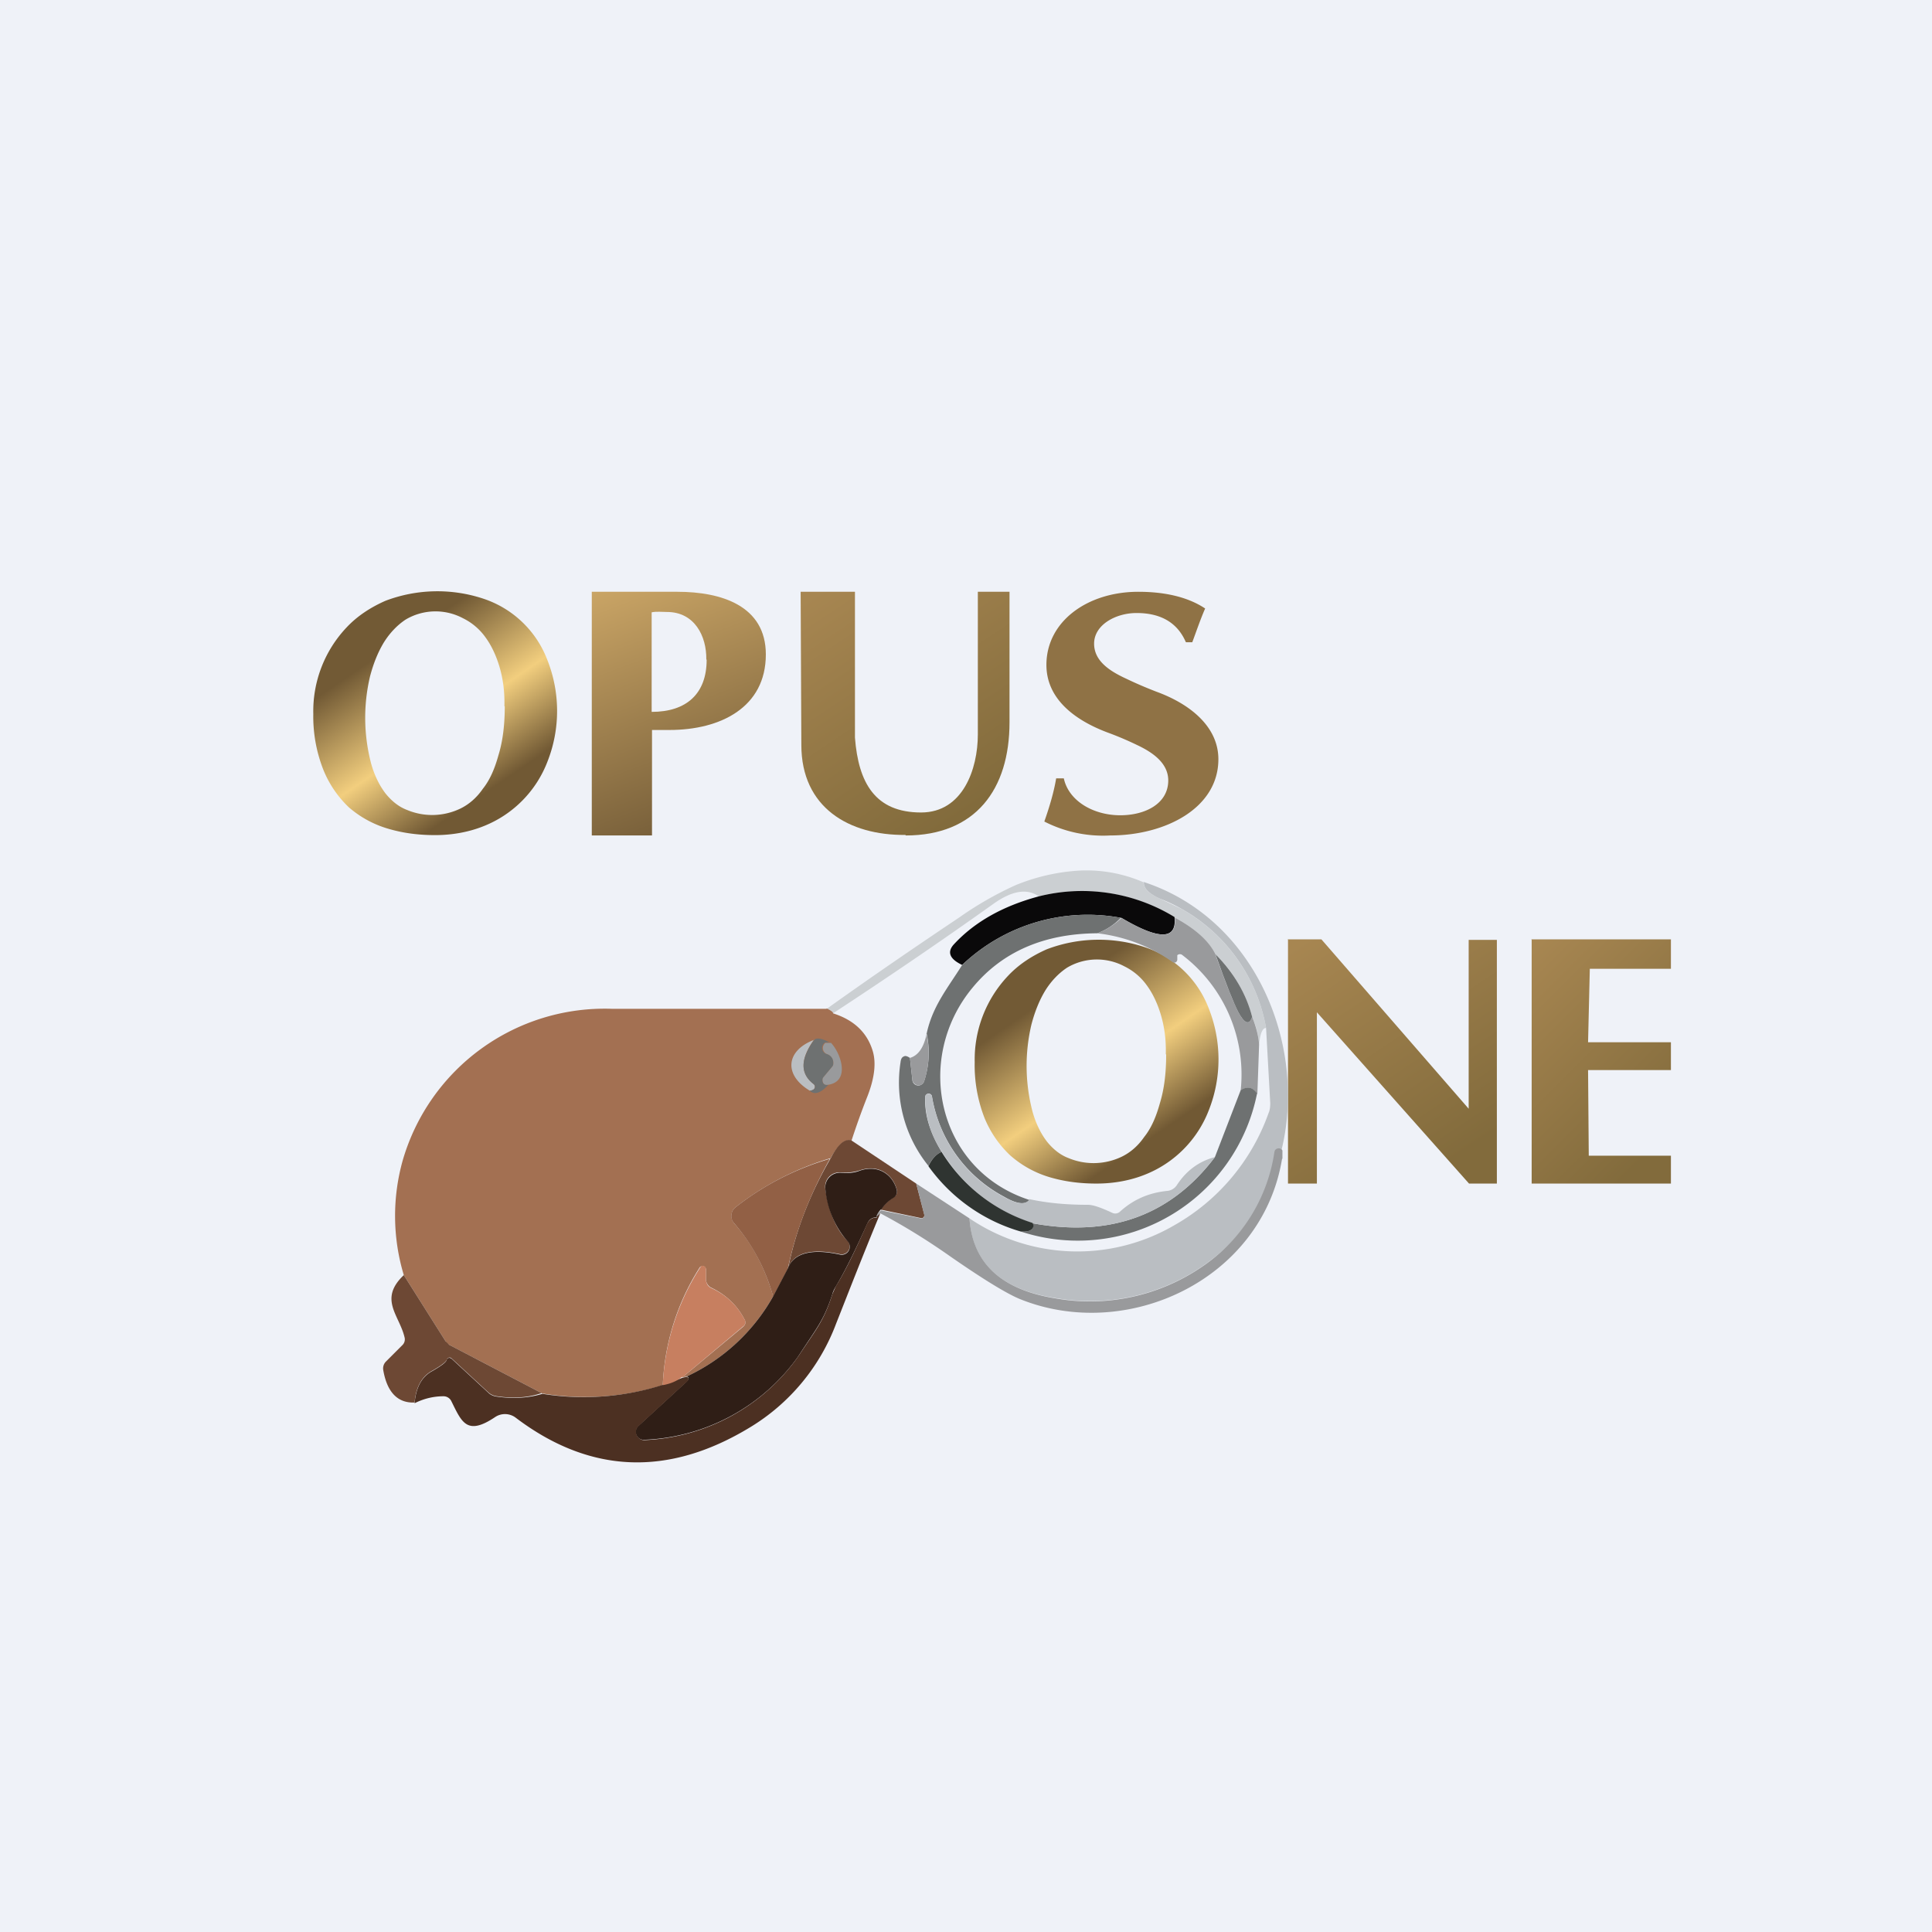 <?xml version="1.0" encoding="UTF-8"?>
<!-- generated by Finnhub -->
<svg viewBox="0 0 55.5 55.5" xmlns="http://www.w3.org/2000/svg">
<path d="M 0,0 H 55.5 V 55.5 H 0 Z" fill="rgb(239, 242, 248)"/>
<path d="M 34.06,18.435 C 33.82,17.89 33.35,17.61 32.65,17.61 C 32.05,17.61 31.43,17.95 31.43,18.49 C 31.43,18.99 31.88,19.28 32.36,19.5 C 32.63,19.63 32.91,19.75 33.22,19.87 C 34.18,20.22 35,20.87 35,21.81 C 35,23.22 33.47,24 31.89,24 A 3.7,3.7 0 0,1 30,23.6 C 30.14,23.2 30.27,22.78 30.34,22.36 H 30.56 C 30.7,23.01 31.41,23.42 32.18,23.42 C 32.91,23.42 33.56,23.08 33.56,22.42 C 33.56,21.93 33.13,21.62 32.66,21.4 A 9.25,9.25 0 0,0 31.81,21.04 C 30.83,20.67 30.06,20.05 30.06,19.1 C 30.06,17.85 31.24,17 32.7,17 C 33.38,17 34.08,17.12 34.62,17.48 C 34.48,17.8 34.37,18.13 34.25,18.45 H 34.07 Z" fill="rgb(143, 114, 69)"/>
<path d="M 26.01,23.985 C 24.39,24 23.02,23.2 23.02,21.4 L 23,17 H 24.56 V 21.19 C 24.66,22.49 25.14,23.34 26.46,23.34 C 27.66,23.34 28.09,22.09 28.09,21.1 V 17 H 29 V 20.75 C 29,22.68 28.02,24 26.02,24 Z" fill="url(#a)"/>
<path d="M 20.29,18.945 C 20.3,18.27 19.95,17.58 19.16,17.58 C 19.01,17.58 18.86,17.56 18.72,17.59 V 20.45 C 19.72,20.45 20.3,19.93 20.3,18.95 Z M 17,17 H 19.46 C 20.72,17 22,17.4 22,18.8 C 22,20.32 20.7,20.97 19.23,20.97 H 18.73 V 24 H 17 V 17 Z" fill="url(#b)"/>
<path d="M 14.49,20.285 C 14.5,19.87 14.45,19.5 14.35,19.16 C 14.25,18.82 14.11,18.53 13.94,18.3 A 1.72,1.72 0 0,0 13.3,17.76 A 1.68,1.68 0 0,0 11.65,17.8 C 11.41,17.96 11.2,18.18 11.03,18.45 C 10.86,18.73 10.73,19.05 10.63,19.43 A 5.17,5.17 0 0,0 10.66,21.93 C 10.76,22.29 10.91,22.58 11.08,22.8 C 11.26,23.02 11.46,23.18 11.7,23.27 A 1.87,1.87 0 0,0 13.22,23.23 C 13.47,23.11 13.69,22.92 13.87,22.66 C 14.07,22.41 14.21,22.09 14.32,21.69 C 14.44,21.3 14.5,20.84 14.5,20.29 Z M 9,20.5 A 3.5,3.5 0 0,1 9.96,18.02 C 10.26,17.7 10.64,17.45 11.07,17.26 A 4.2,4.2 0 0,1 13.89,17.2 A 2.96,2.96 0 0,1 15.72,18.95 A 3.97,3.97 0 0,1 15.73,21.87 A 3.24,3.24 0 0,1 13.9,23.73 C 13.48,23.9 13,23.99 12.5,23.99 C 12.01,23.99 11.56,23.93 11.13,23.8 A 3,3 0 0,1 10.02,23.19 A 3.07,3.07 0 0,1 9.28,22.09 A 4.16,4.16 0 0,1 9,20.52 Z" fill="url(#c)"/>
<path d="M 33.49,30.285 C 33.5,29.87 33.45,29.5 33.35,29.16 C 33.25,28.82 33.11,28.53 32.94,28.3 A 1.72,1.72 0 0,0 32.3,27.76 A 1.68,1.68 0 0,0 30.65,27.8 C 30.41,27.96 30.2,28.18 30.03,28.45 C 29.86,28.73 29.73,29.05 29.63,29.43 A 5.17,5.17 0 0,0 29.66,31.93 C 29.76,32.29 29.91,32.58 30.08,32.8 C 30.26,33.02 30.46,33.18 30.7,33.27 A 1.87,1.87 0 0,0 32.22,33.23 C 32.47,33.11 32.69,32.92 32.87,32.66 C 33.07,32.41 33.21,32.09 33.32,31.69 C 33.44,31.3 33.5,30.84 33.5,30.29 Z M 28,30.51 A 3.5,3.5 0 0,1 28.96,28.03 C 29.26,27.71 29.64,27.46 30.07,27.27 A 4.2,4.2 0 0,1 32.89,27.21 A 2.96,2.96 0 0,1 34.72,28.96 A 3.97,3.97 0 0,1 34.73,31.88 A 3.24,3.24 0 0,1 32.9,33.74 C 32.48,33.91 32,34 31.5,34 C 31.01,34 30.56,33.94 30.13,33.81 A 3,3 0 0,1 29.02,33.19 A 3.07,3.07 0 0,1 28.28,32.11 A 4.16,4.16 0 0,1 28,30.51 Z" fill="url(#d)"/>
<path d="M 43.99,26.985 H 48 V 27.83 H 45.67 L 45.62,29.94 H 48 V 30.74 H 45.62 L 45.64,33.2 H 48 V 34 H 44 V 27 Z" fill="url(#e)"/>
<path d="M 36.99,26.985 H 37.96 L 42.19,31.85 V 27 H 43 V 34 H 42.2 L 37.83,29.08 V 34 H 37 V 27 Z" fill="url(#f)"/>
<path d="M 32.85,25.335 C 32.85,25.52 33,25.67 33.31,25.81 L 33.94,26.11 A 4.9,4.9 0 0,1 36.37,29.53 C 36.27,29.53 36.2,29.68 36.17,30.01 C 36.15,29.73 36.08,29.46 35.97,29.21 A 3.87,3.87 0 0,0 34.92,27.42 C 34.72,27.03 34.34,26.68 33.75,26.36 A 5.09,5.09 0 0,0 29.84,25.75 C 29.5,25.51 29.06,25.59 28.53,25.97 C 27.03,27.04 25.5,28.08 23.93,29.11 C 23.93,29.07 23.88,29.03 23.75,28.98 C 25.01,28.08 26.28,27.21 27.55,26.36 A 9.86,9.86 0 0,1 29.17,25.43 A 5.7,5.7 0 0,1 30.99,25.01 A 4.1,4.1 0 0,1 32.86,25.35 Z" fill="rgb(203, 207, 210)"/>
<path d="M 32.85,25.335 C 37.49,26.85 38.51,33.72 34.52,36.39 A 5.7,5.7 0 0,1 30.33,37.29 C 28.76,37.05 27.93,36.29 27.85,35 A 5.53,5.53 0 0,0 33.73,35.2 A 6.01,6.01 0 0,0 36.44,31.98 C 36.48,31.89 36.49,31.79 36.49,31.69 L 36.37,29.53 A 4.9,4.9 0 0,0 33.31,25.81 C 33,25.67 32.85,25.51 32.86,25.35 Z" fill="rgb(186, 190, 194)"/>
<path d="M 33.74,26.345 C 33.81,27 33.3,27.01 32.22,26.37 A 5.23,5.23 0 0,0 27.64,27.72 C 27.28,27.55 27.2,27.35 27.4,27.13 C 27.99,26.49 28.8,26.03 29.84,25.75 A 5.09,5.09 0 0,1 33.75,26.35 Z" fill="rgb(10, 9, 10)"/>
<path d="M 32.21,26.355 C 32,26.57 31.77,26.72 31.52,26.81 C 29.99,26.82 28.79,27.34 27.94,28.37 C 26.23,30.43 26.94,33.62 29.57,34.47 C 29.46,34.62 29.21,34.59 28.85,34.38 A 4,4 0 0,1 26.77,31.48 A 0.1,0.1 0 0,0 26.58,31.49 C 26.55,32 26.71,32.53 27.05,33.09 C 26.9,33.15 26.77,33.29 26.67,33.49 A 3.8,3.8 0 0,1 25.87,30.51 C 25.88,30.42 25.91,30.37 25.96,30.35 C 26.01,30.32 26.06,30.34 26.14,30.39 L 26.21,31.03 A 0.17,0.17 0 0,0 26.48,31.15 A 0.17,0.17 0 0,0 26.55,31.05 C 26.69,30.62 26.72,30.16 26.62,29.69 C 26.79,28.9 27.22,28.39 27.64,27.72 A 5.23,5.23 0 0,1 32.22,26.37 Z" fill="rgb(110, 113, 113)"/>
<path d="M 34.91,27.405 C 35.23,28.3 35.45,28.84 35.57,29.07 C 35.75,29.41 35.89,29.46 35.97,29.21 C 36.07,29.46 36.15,29.73 36.17,30.01 L 36.12,31.43 C 35.99,31.23 35.82,31.19 35.64,31.33 A 4.31,4.31 0 0,0 33.97,27.44 A 0.11,0.11 0 0,0 33.82,27.44 V 27.56 A 0.09,0.09 0 0,1 33.78,27.64 A 0.08,0.08 0 0,1 33.69,27.64 A 4.68,4.68 0 0,0 31.52,26.81 C 31.77,26.72 32,26.57 32.22,26.37 C 33.3,27.01 33.81,27 33.75,26.36 C 34.34,26.68 34.73,27.03 34.92,27.42 Z" fill="rgb(153, 154, 156)"/>
<path d="M 34.91,27.405 C 35.45,27.95 35.8,28.55 35.97,29.21 C 35.89,29.46 35.75,29.41 35.57,29.07 C 35.45,28.84 35.23,28.3 34.92,27.42 Z" fill="rgb(110, 113, 113)"/>
<path d="M 23.74,28.965 C 23.88,29.03 23.94,29.08 23.93,29.11 C 24.53,29.3 24.91,29.66 25.07,30.19 C 25.17,30.52 25.13,30.95 24.92,31.49 C 24.75,31.92 24.6,32.34 24.46,32.77 C 24.27,32.71 24.08,32.88 23.86,33.27 A 8.24,8.24 0 0,0 21.13,34.68 A 0.32,0.32 0 0,0 21.09,35.14 C 21.6,35.72 21.98,36.42 22.21,37.24 A 5.51,5.51 0 0,1 19.73,39.54 L 19.6,39.57 L 21.34,38.12 A 0.18,0.18 0 0,0 21.41,38.02 C 21.41,37.97 21.41,37.92 21.38,37.89 C 21.17,37.49 20.85,37.19 20.43,36.99 A 0.25,0.25 0 0,1 20.33,36.9 A 0.26,0.26 0 0,1 20.28,36.76 V 36.46 A 0.1,0.1 0 0,0 20.1,36.41 A 6.8,6.8 0 0,0 19.04,39.79 A 7.5,7.5 0 0,1 15.58,40.03 L 12.9,38.63 A 0.23,0.23 0 0,1 12.8,38.53 L 11.6,36.63 A 5.9,5.9 0 0,1 11.57,33.33 A 6.04,6.04 0 0,1 17.59,28.98 H 23.75 Z" fill="rgb(163, 112, 82)"/>
<path d="M 26.61,29.685 C 26.72,30.16 26.69,30.62 26.55,31.06 A 0.17,0.17 0 0,1 26.27,31.13 A 0.17,0.17 0 0,1 26.21,31.03 L 26.14,30.39 C 26.38,30.32 26.54,30.09 26.62,29.69 Z" fill="rgb(153, 154, 156)"/>
<path d="M 36.11,31.415 A 5.25,5.25 0 0,1 29.33,35.38 C 29.47,35.38 29.56,35.37 29.6,35.34 C 29.69,35.29 29.7,35.21 29.66,35.14 C 31.88,35.55 33.63,34.92 34.9,33.24 L 35.64,31.32 C 35.83,31.19 35.99,31.23 36.12,31.42 Z" fill="rgb(110, 113, 113)"/>
<path d="M 29.56,34.445 C 30.08,34.56 30.64,34.61 31.25,34.61 C 31.4,34.61 31.63,34.69 31.95,34.84 A 0.2,0.2 0 0,0 32.17,34.81 C 32.55,34.46 33.01,34.26 33.54,34.21 A 0.37,0.37 0 0,0 33.81,34.04 C 34.08,33.63 34.44,33.36 34.9,33.24 C 33.63,34.92 31.88,35.55 29.66,35.14 A 4.75,4.75 0 0,1 27.06,33.09 A 2.75,2.75 0 0,1 26.58,31.49 A 0.1,0.1 0 0,1 26.77,31.49 A 4,4 0 0,0 28.85,34.39 C 29.21,34.59 29.45,34.62 29.57,34.46 Z" fill="rgb(186, 190, 194)"/>
<path d="M 24.45,32.755 L 26.32,34 L 26.55,34.88 A 0.1,0.1 0 0,1 26.53,34.97 A 0.08,0.08 0 0,1 26.45,34.99 L 25.31,34.75 A 0.99,0.99 0 0,1 25.67,34.4 A 0.2,0.2 0 0,0 25.76,34.17 C 25.64,33.72 25.22,33.44 24.7,33.62 A 1.4,1.4 0 0,1 24.15,33.68 A 0.41,0.41 0 0,0 23.71,34.16 C 23.81,34.84 24.03,35.33 24.35,35.65 A 0.23,0.23 0 0,1 24.14,36.03 C 23.3,35.85 22.8,35.99 22.64,36.43 C 22.86,35.35 23.27,34.29 23.87,33.26 C 24.07,32.87 24.27,32.7 24.46,32.76 Z" fill="rgb(109, 72, 52)"/>
<path d="M 36.83,33.285 C 36.26,36.77 32.36,38.57 29.28,37.31 C 28.9,37.15 28.23,36.74 27.28,36.08 C 26.64,35.63 25.98,35.22 25.28,34.85 L 25.18,34.97 C 25.18,34.9 25.23,34.83 25.31,34.77 L 26.45,35 H 26.49 L 26.53,34.98 A 0.09,0.09 0 0,0 26.55,34.9 L 26.32,34 L 27.85,35 C 27.94,36.29 28.76,37.05 30.33,37.3 A 5.7,5.7 0 0,0 34.53,36.39 A 4.82,4.82 0 0,0 36.61,33.09 A 0.12,0.12 0 0,1 36.71,32.99 A 0.12,0.12 0 0,1 36.84,33.05 V 33.29 Z" fill="rgb(153, 154, 156)"/>
<path d="M 27.04,33.075 A 4.75,4.75 0 0,0 29.66,35.13 C 29.71,35.21 29.69,35.29 29.6,35.34 C 29.56,35.37 29.47,35.38 29.33,35.38 A 4.95,4.95 0 0,1 26.67,33.5 C 26.77,33.29 26.9,33.15 27.05,33.09 Z" fill="rgb(47, 52, 49)"/>
<path d="M 23.86,33.255 C 23.27,34.3 22.86,35.36 22.63,36.45 L 22.21,37.25 A 5.39,5.39 0 0,0 21.09,35.14 A 0.3,0.3 0 0,1 21.01,34.9 A 0.32,0.32 0 0,1 21.13,34.68 C 21.92,34.06 22.83,33.58 23.87,33.28 Z" fill="rgb(146, 96, 69)"/>
<path d="M 25.3,34.745 C 25.23,34.83 25.18,34.9 25.18,34.97 C 25.06,34.97 24.98,35.02 24.92,35.14 C 24.55,35.96 24.25,36.56 24.02,36.94 C 23.97,37.02 23.93,37.1 23.91,37.18 C 23.66,37.95 23.45,38.16 22.92,38.98 A 5.7,5.7 0 0,1 18.52,41.36 A 0.23,0.23 0 0,1 18.27,41.07 A 0.23,0.23 0 0,1 18.35,40.95 L 19.69,39.72 C 19.79,39.63 19.81,39.57 19.73,39.54 A 5.51,5.51 0 0,0 22.21,37.24 L 22.63,36.44 C 22.8,36 23.3,35.86 24.13,36.04 A 0.23,0.23 0 0,0 24.35,35.66 A 2.62,2.62 0 0,1 23.71,34.16 A 0.42,0.42 0 0,1 24.15,33.69 C 24.37,33.71 24.55,33.69 24.7,33.63 C 25.22,33.45 25.64,33.73 25.76,34.18 A 0.21,0.21 0 0,1 25.67,34.41 A 0.99,0.99 0 0,0 25.31,34.76 Z" fill="rgb(47, 30, 22)"/>
<path d="M 25.18,34.955 L 25.29,34.85 C 24.79,36.05 24.38,37.11 24.02,38.02 A 5.9,5.9 0 0,1 21.55,41 C 19.2,42.43 16.95,42.34 14.82,40.73 A 0.51,0.51 0 0,0 14.22,40.71 C 13.4,41.26 13.26,40.84 12.96,40.24 A 0.25,0.25 0 0,0 12.74,40.11 C 12.47,40.11 12.19,40.17 11.91,40.31 C 11.95,39.85 12.12,39.54 12.43,39.38 C 12.67,39.24 12.81,39.14 12.83,39.07 A 0.08,0.08 0 0,1 12.93,39.01 L 12.97,39.03 L 14.03,40.01 C 14.09,40.07 14.18,40.11 14.27,40.12 C 14.75,40.19 15.19,40.16 15.58,40.04 A 7.51,7.51 0 0,0 19.6,39.58 L 19.73,39.55 C 19.81,39.58 19.79,39.65 19.69,39.73 L 18.35,40.96 A 0.23,0.23 0 0,0 18.38,41.33 C 18.42,41.36 18.46,41.37 18.51,41.37 A 5.7,5.7 0 0,0 22.92,38.98 C 23.45,38.18 23.66,37.96 23.91,37.18 L 24.01,36.95 C 24.25,36.57 24.55,35.97 24.91,35.15 C 24.98,35.03 25.06,34.97 25.19,34.98 Z" fill="rgb(76, 48, 34)"/>
<path d="M 19.59,39.555 C 19.45,39.67 19.27,39.75 19.04,39.79 A 6.8,6.8 0 0,1 20.14,36.37 A 0.1,0.1 0 0,1 20.26,36.4 A 0.1,0.1 0 0,1 20.28,36.46 V 36.76 C 20.28,36.81 20.3,36.86 20.32,36.9 C 20.35,36.95 20.39,36.98 20.43,37 C 20.85,37.19 21.17,37.49 21.38,37.89 C 21.41,37.92 21.41,37.97 21.41,38.01 C 21.4,38.05 21.38,38.09 21.34,38.11 L 19.6,39.57 Z" fill="rgb(199, 127, 96)"/>
<path d="M 15.57,40.015 C 15.18,40.15 14.75,40.18 14.28,40.11 A 0.45,0.45 0 0,1 14.03,40 L 12.97,39.02 A 0.08,0.08 0 0,0 12.84,39.05 C 12.81,39.13 12.67,39.23 12.43,39.37 C 12.12,39.53 11.95,39.84 11.91,40.29 C 11.43,40.31 11.12,40 11.01,39.36 A 0.28,0.28 0 0,1 11.08,39.12 L 11.56,38.64 A 0.23,0.23 0 0,0 11.62,38.41 C 11.47,37.78 10.87,37.32 11.6,36.63 L 12.8,38.53 L 12.9,38.63 L 15.58,40.03 Z" fill="rgb(109, 72, 52)"/>
<path d="M 23.39,29.855 C 22.99,30.42 22.98,30.84 23.37,31.14 A 0.1,0.1 0 0,1 23.4,31.26 A 0.1,0.1 0 0,1 23.38,31.29 A 0.2,0.2 0 0,1 23.26,31.33 C 22.51,30.88 22.57,30.18 23.39,29.87 Z" fill="rgb(186, 190, 194)"/>
<path d="M 23.86,29.945 H 23.71 A 0.18,0.18 0 0,0 23.76,30.28 C 23.88,30.32 23.94,30.41 23.94,30.54 C 23.94,30.57 23.94,30.61 23.91,30.64 L 23.66,30.94 A 0.14,0.14 0 0,0 23.63,31.04 C 23.63,31.14 23.7,31.18 23.8,31.16 C 23.57,31.41 23.39,31.46 23.26,31.33 A 0.2,0.2 0 0,0 23.38,31.29 A 0.1,0.1 0 0,0 23.41,31.21 A 0.1,0.1 0 0,0 23.37,31.14 C 22.98,30.84 22.99,30.42 23.39,29.87 C 23.47,29.8 23.63,29.83 23.87,29.97 Z" fill="rgb(110, 113, 113)"/>
<path d="M 23.86,29.945 C 24.16,30.25 24.43,31.06 23.8,31.16 C 23.7,31.18 23.64,31.14 23.63,31.04 C 23.63,31 23.63,30.97 23.66,30.94 L 23.91,30.64 A 0.15,0.15 0 0,0 23.94,30.54 A 0.26,0.26 0 0,0 23.76,30.28 A 0.18,0.18 0 0,1 23.64,30.13 A 0.19,0.19 0 0,1 23.71,29.96 H 23.87 Z" fill="rgb(153, 154, 156)"/>
<defs>
<linearGradient id="a" x1="23.5" x2="27.73" y1="16.98" y2="23.33" gradientUnits="userSpaceOnUse">
<stop stop-color="rgb(167, 134, 81)" offset="0"/>
<stop stop-color="rgb(130, 107, 60)" offset="1"/>
</linearGradient>
<linearGradient id="b" x1="16.63" x2="19.23" y1="17.21" y2="24.1" gradientUnits="userSpaceOnUse">
<stop stop-color="rgb(201, 164, 101)" offset="0"/>
<stop stop-color="rgb(118, 94, 57)" offset="1"/>
</linearGradient>
<linearGradient id="c" x1="9.67" x2="13.52" y1="18.16" y2="23.81" gradientUnits="userSpaceOnUse">
<stop stop-color="rgb(114, 90, 53)" offset=".18"/>
<stop stop-color="rgb(242, 206, 126)" offset=".58"/>
<stop stop-color="rgb(113, 89, 52)" offset=".91"/>
</linearGradient>
<linearGradient id="d" x1="28.67" x2="32.52" y1="28.16" y2="33.81" gradientUnits="userSpaceOnUse">
<stop stop-color="rgb(114, 90, 53)" offset=".18"/>
<stop stop-color="rgb(242, 206, 126)" offset=".58"/>
<stop stop-color="rgb(113, 89, 52)" offset=".91"/>
</linearGradient>
<linearGradient id="e" x1="44.33" x2="48.92" y1="26.98" y2="31.57" gradientUnits="userSpaceOnUse">
<stop stop-color="rgb(167, 134, 81)" offset="0"/>
<stop stop-color="rgb(130, 107, 60)" offset="1"/>
</linearGradient>
<linearGradient id="f" x1="37.5" x2="41.73" y1="26.98" y2="33.33" gradientUnits="userSpaceOnUse">
<stop stop-color="rgb(167, 134, 81)" offset="0"/>
<stop stop-color="rgb(130, 107, 60)" offset="1"/>
</linearGradient>
</defs>
</svg>
